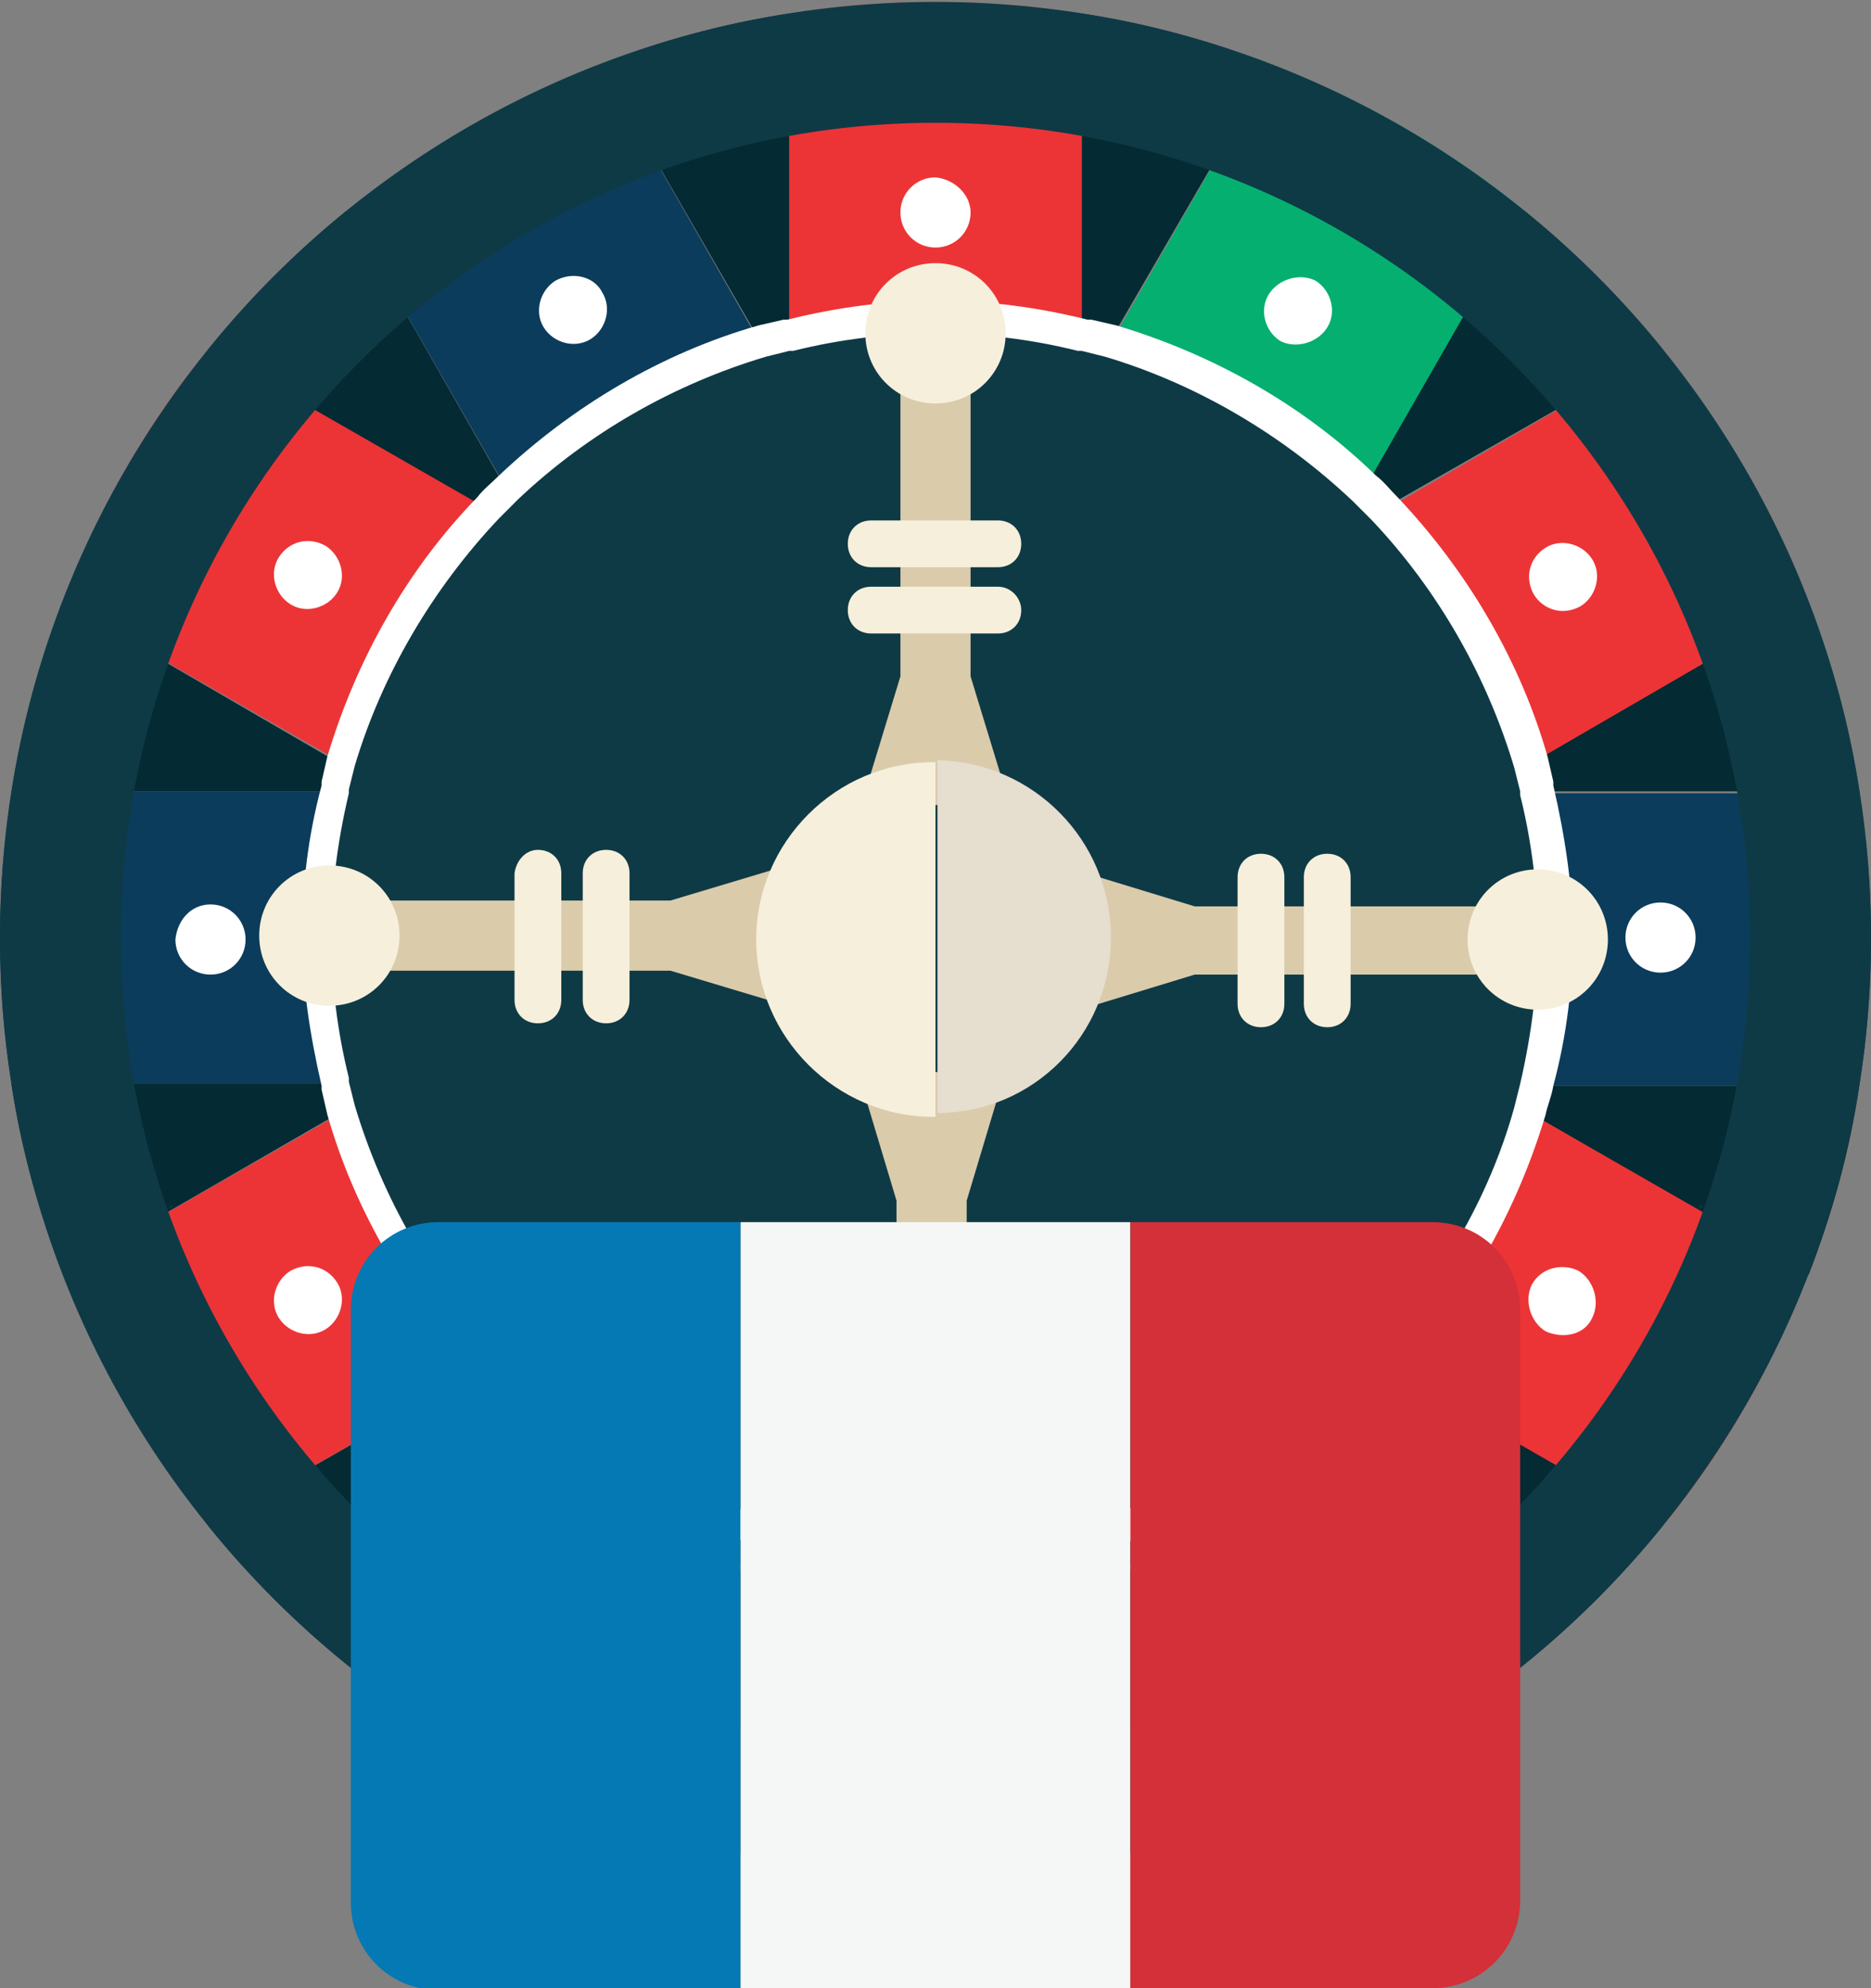 <?xml version="1.0" encoding="utf-8"?>
<!-- Generator: Adobe Illustrator 24.0.2, SVG Export Plug-In . SVG Version: 6.00 Build 0)  -->
<svg version="1.1" id="Layer_1" xmlns="http://www.w3.org/2000/svg" xmlns:xlink="http://www.w3.org/1999/xlink" x="0px" y="0px"
	 viewBox="0 0 96 102" style="enable-background:new 0 0 96 102;" xml:space="preserve">
<rect x="0" y="0" width="96" height="102" fill="#808080" stroke="none"/>
<style type="text/css">
	.st0{fill:#042A33;}
	.st1{fill:#EC3436;}
	.st2{fill:#05AF70;}
	.st3{fill:#0B3C5B;}
	.st4{fill:#0E3A46;}
	.st5{fill:#FFFFFF;}
	.st6{fill:#DACBAB;}
	.st7{fill:#F6EFDB;}
	.st8{fill:#E6DECE;}
	.st9{fill:#0579B3;}
	.st10{fill:#F5F6F6;}
	.st11{fill:#D33039;}
</style>
<g>
	<g>
		<g>
			<g>
				<g>
					<path class="st0" d="M0.6,55.7C1.1,59,2,62.2,3.2,65.3l16.8-9.7H0.6z"/>
				</g>
				<g>
					<path class="st0" d="M17.8,10.8c-2.6,2.1-5,4.5-7.1,7.1l16.7,9.7L17.8,10.8z"/>
				</g>
				<g>
					<path class="st0" d="M3.2,30.9C2,34,1.1,37.3,0.6,40.6h19.3L3.2,30.9z"/>
				</g>
				<g>
					<path class="st0" d="M40.5,0.7c-3.4,0.5-6.6,1.4-9.7,2.6l9.7,16.8V0.7z"/>
				</g>
				<g>
					<path class="st0" d="M65.2,3.3c-3.1-1.2-6.3-2.1-9.7-2.6v19.3L65.2,3.3z"/>
				</g>
				<g>
					<path class="st0" d="M95.4,40.6c-0.5-3.4-1.4-6.6-2.6-9.7l-16.8,9.7H95.4z"/>
				</g>
				<g>
					<path class="st0" d="M85.3,17.9c-2.1-2.6-4.5-5-7.1-7.1l-9.7,16.7L85.3,17.9z"/>
				</g>
				<g>
					<path class="st0" d="M30.8,92.9c3.1,1.2,6.3,2.1,9.7,2.6V76.2L30.8,92.9z"/>
				</g>
				<g>
					<path class="st0" d="M55.5,95.5c3.4-0.5,6.6-1.4,9.7-2.6l-9.7-16.7V95.5z"/>
				</g>
				<g>
					<path class="st0" d="M78.2,85.4c2.6-2.1,5-4.5,7.1-7.1l-16.7-9.7L78.2,85.4z"/>
				</g>
				<g>
					<path class="st0" d="M10.7,78.3c2.1,2.6,4.5,5,7.1,7.1l9.7-16.7L10.7,78.3z"/>
				</g>
				<g>
					<path class="st0" d="M76.1,55.7l16.7,9.7c1.2-3.1,2.1-6.3,2.6-9.7H76.1z"/>
				</g>
			</g>
			<g>
				<g>
					<path class="st1" d="M92.8,30.9c-1.8-4.8-4.4-9.1-7.5-13L71,26.2c3.5,3.6,6.1,8.1,7.5,13L92.8,30.9z"/>
				</g>
				<g>
					<path class="st2" d="M78.2,10.8c-3.9-3.2-8.3-5.7-13-7.5L57,17.6c4.9,1.4,9.4,4.1,13,7.5L78.2,10.8z"/>
				</g>
				<g>
					<path class="st3" d="M78.9,55.7h16.5c0.4-2.5,0.6-5,0.6-7.5c0-2.6-0.2-5.1-0.6-7.5H78.9c0.6,2.4,0.9,4.9,0.9,7.5
						C79.8,50.7,79.5,53.2,78.9,55.7z"/>
				</g>
				<g>
					<path class="st3" d="M17.1,40.6H0.6c-0.4,2.5-0.6,5-0.6,7.5c0,2.6,0.2,5.1,0.6,7.5h16.5c-0.6-2.4-0.9-4.9-0.9-7.5
						C16.2,45.5,16.5,43,17.1,40.6z"/>
				</g>
				<g>
					<path class="st1" d="M55.5,17.2V0.7c-2.5-0.4-5-0.6-7.5-0.6c-2.6,0-5.1,0.2-7.5,0.6v16.5c2.4-0.6,4.9-0.9,7.5-0.9
						C50.6,16.3,53.1,16.6,55.5,17.2z"/>
				</g>
				<g>
					<path class="st1" d="M85.3,78.3c3.2-3.9,5.7-8.3,7.5-13l-14.3-8.2c-1.4,4.9-4.1,9.4-7.5,13L85.3,78.3z"/>
				</g>
				<g>
					<path class="st3" d="M30.8,3.3c-4.7,1.8-9.1,4.4-13,7.5L26,25.1c3.6-3.5,8.1-6.1,13-7.5L30.8,3.3z"/>
				</g>
				<g>
					<path class="st1" d="M40.5,79v16.5c2.5,0.4,5,0.6,7.5,0.6c2.6,0,5.1-0.2,7.5-0.6V79C53.1,79.6,50.6,80,48,80
						C45.4,80,42.9,79.6,40.5,79z"/>
				</g>
				<g>
					<path class="st1" d="M3.2,65.3c1.8,4.7,4.4,9.1,7.5,13L25,70.1c-3.5-3.6-6.1-8.1-7.5-13L3.2,65.3z"/>
				</g>
				<g>
					<path class="st1" d="M10.7,17.9c-3.2,3.9-5.7,8.3-7.5,13l14.3,8.2c1.4-4.9,4.1-9.4,7.5-13L10.7,17.9z"/>
				</g>
				<g>
					<path class="st3" d="M65.2,92.9c4.8-1.8,9.1-4.4,13-7.5L70,71.1c-3.6,3.5-8.1,6.1-13,7.5L65.2,92.9z"/>
				</g>
				<g>
					<path class="st3" d="M17.8,85.4c3.9,3.2,8.3,5.7,13,7.5l8.2-14.3c-4.9-1.4-9.4-4.1-13-7.5L17.8,85.4z"/>
				</g>
				<g>
					<path class="st4" d="M79.8,48.1c0-2.6-0.3-5.1-0.9-7.5c-0.1-0.5-0.2-1-0.4-1.4c-1.4-4.9-4.1-9.4-7.5-13c-0.3-0.4-0.7-0.7-1-1
						c-3.6-3.5-8.1-6.1-13-7.5c-0.5-0.1-0.9-0.3-1.4-0.4c-2.4-0.6-4.9-0.9-7.5-0.9c-2.6,0-5.1,0.3-7.5,0.9c-0.5,0.1-1,0.2-1.4,0.4
						c-4.9,1.4-9.4,4.1-13,7.5c-0.4,0.3-0.7,0.7-1,1c-3.5,3.6-6.1,8.1-7.5,13c-0.1,0.5-0.3,1-0.4,1.4c-0.6,2.4-0.9,4.9-0.9,7.5
						c0,2.6,0.3,5.1,0.9,7.5c0.1,0.5,0.2,1,0.4,1.4c1.4,4.9,4.1,9.4,7.5,13c0.3,0.4,0.7,0.7,1,1c3.6,3.5,8.1,6.1,13,7.5
						c0.5,0.1,0.9,0.3,1.4,0.4c2.4,0.6,4.9,0.9,7.5,0.9c2.6,0,5.1-0.3,7.5-0.9c0.5-0.1,1-0.2,1.4-0.4c4.9-1.4,9.4-4.1,13-7.5
						c0.4-0.3,0.7-0.7,1-1c3.5-3.6,6.1-8.1,7.5-13c0.1-0.5,0.3-0.9,0.4-1.4C79.5,53.2,79.8,50.7,79.8,48.1z"/>
					<path class="st5" d="M48,80.7c-2.5,0-5.1-0.3-7.7-1l-0.2-0.1c-0.4-0.1-0.8-0.2-1.2-0.3c-5-1.4-9.6-4.1-13.3-7.7
						c-0.4-0.3-0.7-0.7-1.1-1.1c-3.6-3.8-6.3-8.4-7.7-13.3c-0.1-0.4-0.2-0.9-0.3-1.3l0-0.2c-0.6-2.6-1-5.2-1-7.7
						c0-2.5,0.3-5.1,1-7.7l0-0.2c0.1-0.4,0.2-0.9,0.3-1.3c1.5-5,4.1-9.6,7.7-13.3c0.3-0.4,0.7-0.7,1.1-1.1c3.8-3.6,8.4-6.3,13.3-7.7
						c0.4-0.1,0.9-0.2,1.3-0.3l0.2,0c5.2-1.3,10.2-1.3,15.4,0l0.2,0c0.4,0.1,0.9,0.2,1.3,0.3c5,1.5,9.6,4.1,13.3,7.7
						c0.4,0.3,0.7,0.7,1.1,1.1c3.6,3.8,6.3,8.4,7.7,13.3c0.1,0.4,0.2,0.9,0.3,1.3l0,0.2c0.6,2.6,1,5.2,1,7.7c0,2.5-0.3,5.1-1,7.7
						c-0.1,0.6-0.3,1-0.4,1.5c-1.5,5-4.1,9.6-7.7,13.3c-0.3,0.4-0.7,0.7-1.1,1.1c-3.8,3.6-8.4,6.3-13.3,7.7
						c-0.4,0.1-0.9,0.2-1.3,0.3C53.1,80.4,50.5,80.7,48,80.7z M48,17.1c-2.4,0-4.9,0.3-7.3,0.9l-0.2,0c-0.4,0.1-0.8,0.2-1.2,0.3
						c-4.7,1.4-9.1,3.9-12.7,7.3c-0.3,0.3-0.7,0.7-1,1c-3.4,3.6-6,8-7.4,12.7c-0.1,0.4-0.2,0.8-0.3,1.2l0,0.2
						c-0.6,2.5-0.9,5-0.9,7.3c0,2.4,0.3,4.9,0.9,7.3l0,0.2c0.1,0.4,0.2,0.8,0.3,1.2c1.4,4.7,3.9,9.1,7.3,12.7c0.3,0.4,0.7,0.7,1,1
						c3.6,3.4,8,6,12.7,7.4c0.4,0.1,0.8,0.2,1.2,0.3l0.2,0.1c5,1.2,9.7,1.2,14.7,0c0.6-0.1,1-0.2,1.4-0.4c4.7-1.4,9.1-3.9,12.7-7.3
						c0.3-0.3,0.7-0.7,1-1c3.4-3.6,6-8,7.3-12.7c0.1-0.4,0.2-0.8,0.3-1.2c0.6-2.6,0.9-5.1,0.9-7.5c0-2.4-0.3-4.9-0.9-7.3l0-0.2
						c-0.1-0.4-0.2-0.8-0.3-1.2c-1.4-4.7-3.9-9.1-7.3-12.7c-0.3-0.3-0.7-0.7-1-1c-3.6-3.4-8-6-12.7-7.4c-0.4-0.1-0.8-0.2-1.2-0.3
						l-0.2,0C52.9,17.4,50.4,17.1,48,17.1z"/>
				</g>
			</g>
			<g>
				<path class="st4" d="M48,6.3c23.1,0,41.8,18.8,41.8,41.8c0,23.1-18.8,41.8-41.8,41.8c-23.1,0-41.8-18.8-41.8-41.8
					C6.2,25.1,24.9,6.3,48,6.3L48,6.3z M48,0.1c-26.5,0-48,21.5-48,48c0,26.5,21.5,48,48,48c26.5,0,48-21.5,48-48
					C96,21.6,74.5,0.1,48,0.1L48,0.1z"/>
			</g>
			<g>
				<path class="st5" d="M49.8,10.9c0,1-0.8,1.8-1.8,1.8c-1,0-1.8-0.8-1.8-1.8c0-1,0.8-1.8,1.8-1.8C49,9.2,49.8,10,49.8,10.9z"/>
			</g>
			<g>
				<path class="st5" d="M30.9,15c0.5,0.8,0.2,1.9-0.6,2.4c-0.8,0.5-1.9,0.2-2.4-0.6c-0.5-0.8-0.2-1.9,0.6-2.4
					C29.4,13.9,30.5,14.2,30.9,15z"/>
			</g>
			<g>
				<path class="st5" d="M16.7,28c0.8,0.5,1.1,1.6,0.6,2.4c-0.5,0.8-1.6,1.1-2.4,0.6c-0.8-0.5-1.1-1.6-0.6-2.4
					C14.8,27.8,15.8,27.5,16.7,28z"/>
			</g>
			<g>
				<path class="st5" d="M10.8,46.4c1,0,1.8,0.8,1.8,1.8c0,1-0.8,1.8-1.8,1.8c-1,0-1.8-0.8-1.8-1.8C9.1,47.2,9.8,46.4,10.8,46.4z"/>
			</g>
			<g>
				<path class="st5" d="M14.9,65.2c0.9-0.5,1.9-0.2,2.4,0.6c0.5,0.8,0.2,1.9-0.6,2.4c-0.8,0.5-1.9,0.2-2.4-0.6
					C13.8,66.8,14.1,65.7,14.9,65.2z"/>
			</g>
			<g>
				<path class="st5" d="M27.9,79.4c0.5-0.8,1.6-1.1,2.4-0.6c0.9,0.5,1.1,1.6,0.7,2.4c-0.5,0.8-1.6,1.1-2.4,0.6
					C27.7,81.4,27.4,80.3,27.9,79.4z"/>
			</g>
			<g>
				<path class="st5" d="M46.2,85.3c0-1,0.8-1.8,1.8-1.8c1,0,1.8,0.8,1.8,1.8c0,1-0.8,1.8-1.8,1.8C47,87.1,46.2,86.3,46.2,85.3z"/>
			</g>
			<g>
				<path class="st5" d="M65.1,81.2c-0.5-0.9-0.2-1.9,0.6-2.4c0.9-0.5,1.9-0.2,2.4,0.6c0.5,0.8,0.2,1.9-0.6,2.4
					C66.6,82.4,65.6,82.1,65.1,81.2z"/>
			</g>
			<g>
				<path class="st5" d="M79.3,68.3c-0.8-0.5-1.1-1.6-0.7-2.4c0.5-0.9,1.6-1.1,2.4-0.7c0.8,0.5,1.1,1.6,0.7,2.4
					C81.3,68.5,80.2,68.7,79.3,68.3z"/>
			</g>
			<g>
				<path class="st5" d="M85.2,49.9c-1,0-1.8-0.8-1.8-1.8c0-1,0.8-1.8,1.8-1.8c1,0,1.8,0.8,1.8,1.8C87,49.1,86.2,49.9,85.2,49.9z"/>
			</g>
			<g>
				<path class="st5" d="M81.1,31.1c-0.9,0.5-1.9,0.2-2.4-0.6c-0.5-0.9-0.2-1.9,0.6-2.4c0.8-0.5,1.9-0.2,2.4,0.6
					C82.2,29.5,81.9,30.6,81.1,31.1z"/>
			</g>
			<g>
				<path class="st5" d="M68.1,16.8c-0.5,0.8-1.6,1.1-2.4,0.7c-0.8-0.5-1.1-1.6-0.6-2.4c0.5-0.8,1.6-1.1,2.4-0.7
					C68.3,14.9,68.6,16,68.1,16.8z"/>
			</g>
			<g>
				<g>
					<polygon class="st6" points="51.6,40.6 49.8,34.7 49.8,17.4 46.2,17.4 46.2,34.7 44.4,40.6 46.2,40.6 46.2,41.3 49.8,41.3 
						49.8,40.6 					"/>
				</g>
				<g>
					<path class="st7" d="M51.6,17.1c0,2-1.6,3.6-3.6,3.6c-2,0-3.6-1.6-3.6-3.6c0-2,1.6-3.6,3.6-3.6C50,13.5,51.6,15.1,51.6,17.1z"
						/>
				</g>
				<g>
					<path class="st7" d="M52.4,27.9c0,0.7-0.5,1.2-1.2,1.2h-6.5c-0.7,0-1.2-0.5-1.2-1.2l0,0c0-0.7,0.5-1.2,1.2-1.2h6.5
						C51.9,26.7,52.4,27.2,52.4,27.9L52.4,27.9z"/>
				</g>
				<g>
					<path class="st7" d="M52.4,31.3c0,0.7-0.5,1.2-1.2,1.2h-6.5c-0.7,0-1.2-0.5-1.2-1.2l0,0c0-0.7,0.5-1.2,1.2-1.2h6.5
						C51.9,30.1,52.4,30.7,52.4,31.3L52.4,31.3z"/>
				</g>
			</g>
			<g>
				<g>
					<polygon class="st6" points="40.4,44.4 34.4,46.2 17.2,46.2 17.2,49.8 34.4,49.8 40.4,51.6 40.4,49.8 41,49.8 41,46.2 
						40.4,46.2 					"/>
				</g>
				<g>
					<path class="st7" d="M16.9,44.4c2,0,3.6,1.6,3.6,3.6c0,2-1.6,3.6-3.6,3.6S13.3,50,13.3,48C13.3,46,14.9,44.4,16.9,44.4z"/>
				</g>
				<g>
					<path class="st7" d="M27.6,43.6c0.7,0,1.2,0.5,1.2,1.2v6.5c0,0.7-0.5,1.2-1.2,1.2l0,0c-0.7,0-1.2-0.5-1.2-1.2v-6.5
						C26.5,44.1,27,43.6,27.6,43.6L27.6,43.6z"/>
				</g>
				<g>
					<path class="st7" d="M31.1,43.6c0.7,0,1.2,0.5,1.2,1.2v6.5c0,0.7-0.5,1.2-1.2,1.2l0,0c-0.7,0-1.2-0.5-1.2-1.2v-6.5
						C29.9,44.1,30.4,43.6,31.1,43.6L31.1,43.6z"/>
				</g>
			</g>
			<g>
				<g>
					<polygon class="st6" points="44.2,55.6 46,61.6 46,78.8 49.6,78.8 49.6,61.6 51.4,55.6 49.6,55.6 49.6,55 46,55 46,55.6 					
						"/>
				</g>
				<g>
					<path class="st7" d="M44.2,79.1c0-2,1.6-3.6,3.6-3.6s3.6,1.6,3.6,3.6c0,2-1.6,3.6-3.6,3.6S44.2,81.1,44.2,79.1z"/>
				</g>
				<g>
					<path class="st7" d="M43.3,68.4c0-0.7,0.5-1.2,1.2-1.2H51c0.7,0,1.2,0.5,1.2,1.2l0,0c0,0.7-0.5,1.2-1.2,1.2h-6.5
						C43.8,69.6,43.3,69,43.3,68.4L43.3,68.4z"/>
				</g>
				<g>
					<path class="st7" d="M43.3,64.9c0-0.7,0.5-1.2,1.2-1.2H51c0.7,0,1.2,0.5,1.2,1.2l0,0c0,0.7-0.5,1.2-1.2,1.2h-6.5
						C43.8,66.1,43.3,65.6,43.3,64.9L43.3,64.9z"/>
				</g>
			</g>
			<g>
				<g>
					<polygon class="st6" points="55.4,51.8 61.3,50 78.6,50 78.6,46.5 61.3,46.5 55.4,44.7 55.4,46.5 54.8,46.5 54.8,50 55.4,50 
											"/>
				</g>
				<g>
					<path class="st7" d="M78.9,51.8c-2,0-3.6-1.6-3.6-3.6c0-2,1.6-3.6,3.6-3.6c2,0,3.6,1.6,3.6,3.6C82.5,50.2,80.9,51.8,78.9,51.8z
						"/>
				</g>
				<g>
					<path class="st7" d="M68.1,52.7c-0.7,0-1.2-0.5-1.2-1.2V45c0-0.7,0.5-1.2,1.2-1.2l0,0c0.7,0,1.2,0.5,1.2,1.2v6.5
						C69.3,52.2,68.8,52.7,68.1,52.7L68.1,52.7z"/>
				</g>
				<g>
					<path class="st7" d="M64.7,52.7c-0.7,0-1.2-0.5-1.2-1.2V45c0-0.7,0.5-1.2,1.2-1.2l0,0c0.7,0,1.2,0.5,1.2,1.2v6.5
						C65.9,52.2,65.4,52.7,64.7,52.7L64.7,52.7z"/>
				</g>
			</g>
			<g>
				<g>
					<path class="st8" d="M57,48.1c0-5-4-9-8.9-9.1v18.1C53,57.1,57,53.1,57,48.1z"/>
				</g>
				<g>
					<path class="st7" d="M47.9,39.1c-5,0-9.1,4.1-9.1,9.1c0,5,4.1,9.1,9.1,9.1c0,0,0.1,0,0.1,0V39.1C48,39.1,47.9,39.1,47.9,39.1z"
						/>
				</g>
			</g>
		</g>
	</g>
	<g>
		<path class="st9" d="M22.5,62.7c-2.5,0-4.5,2-4.5,4.5v30.4c0,2.5,2,4.5,4.5,4.5H38V62.7H22.5z"/>
		<rect x="38" y="62.7" class="st10" width="20" height="39.3"/>
		<path class="st11" d="M73.5,62.7H58V102h15.5c2.5,0,4.5-2,4.5-4.5V67.2C78,64.7,76,62.7,73.5,62.7z"/>
	</g>
</g>
</svg>
